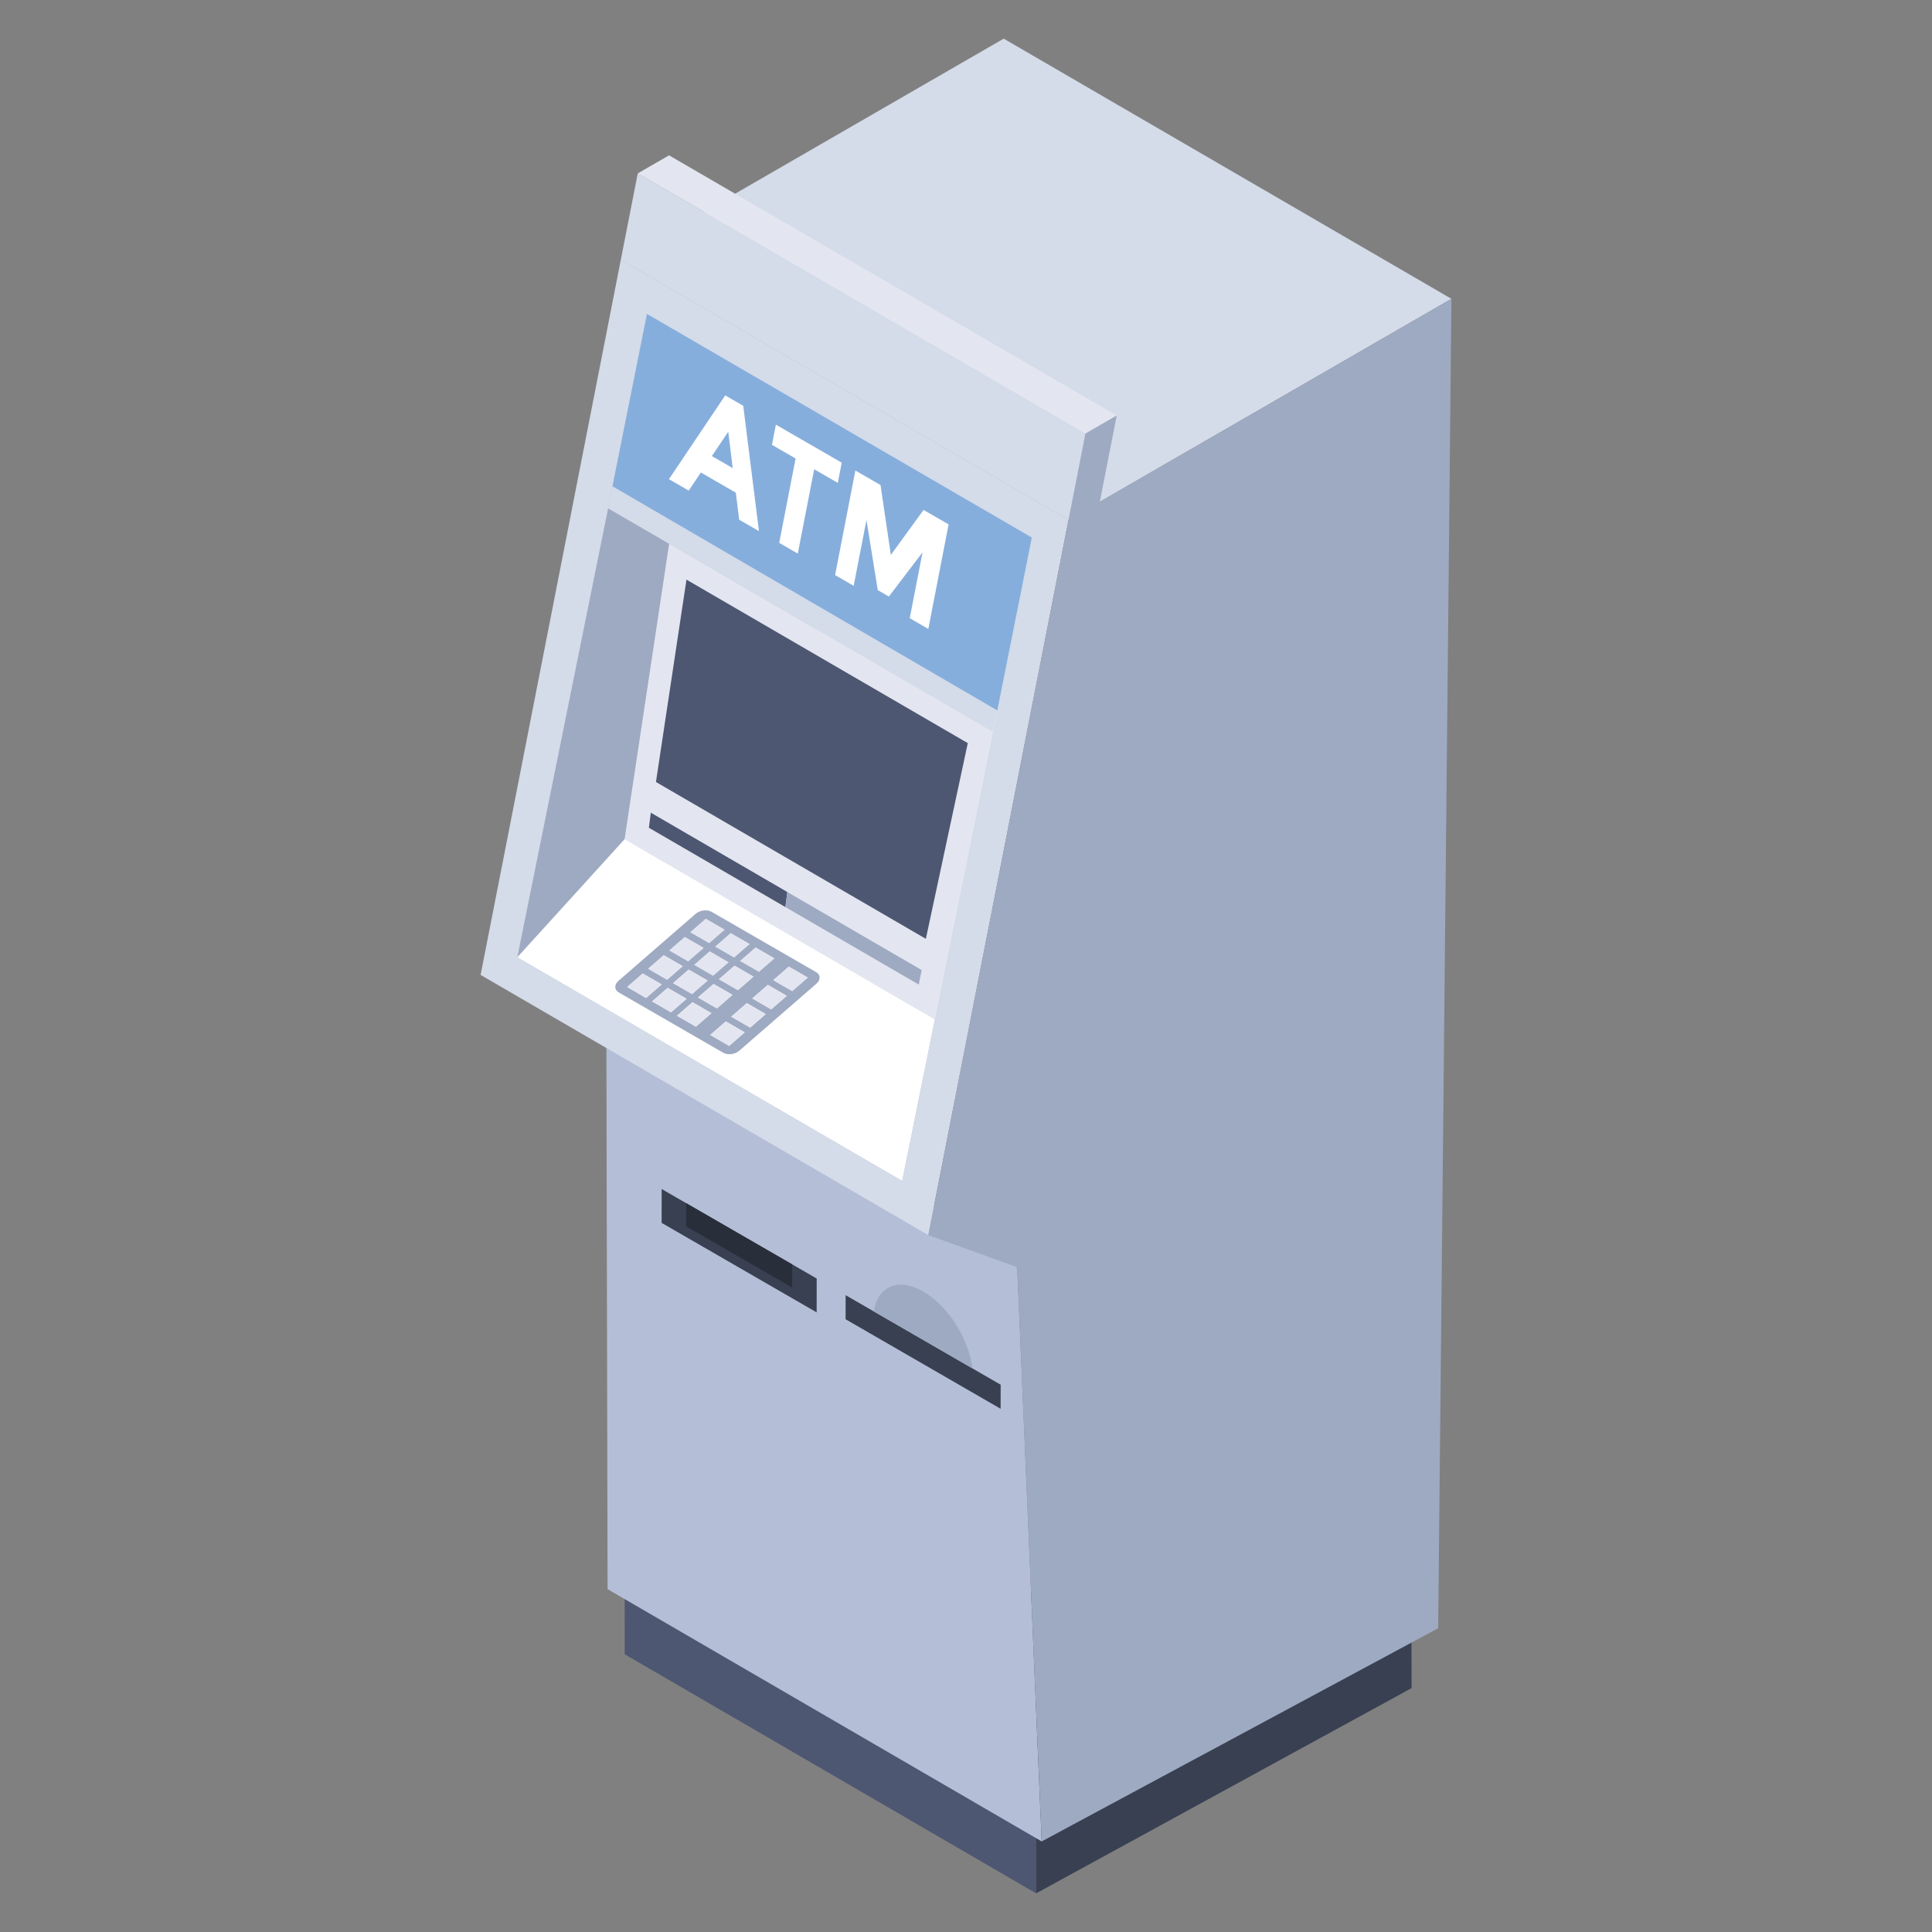 <svg id="Layer_1" enable-background="new 0 0 50 50" height="512" viewBox="0 0 50 50" width="512"
    xmlns="http://www.w3.org/2000/svg">
    <rect x="0" y="0" width="50" height="50" fill="#808080" stroke="none"/>
    <g>
        <g>
            <g>
                <g enable-background="new">
                    <g>
                        <path d="m16.164 35.037.003 7.775 10.648 6.188-.019-7.755z" fill="#4d5772" />
                    </g>
                    <g>
                        <path d="m26.795 41.245.019 7.755 9.718-5.312-.009-3.359z" fill="#384052" />
                    </g>
                </g>
            </g>
            <g>
                <g enable-background="new">
                    <g>
                        <path d="m26.325 32.797-10.636-7.779.035 16.109 11.235 6.529z" fill="#b4bed7" />
                    </g>
                    <g>
                        <path d="m27.653 13.454-11.586-6.733-3.629 18.51 11.586 6.733z" fill="#d4dbe9" />
                        <path d="m13.388 24.774 2.931-14.489 9.96 5.788-2.931 14.489z" fill="#9eaac2" />
                        <g>
                            <path d="m13.388 24.774 9.96 5.788 2.931-14.489-3.261-1.895z" fill="#fff" />
                        </g>
                        <path d="m16.164 21.72 1.154-7.652 8.382 4.871-1.506 7.447z" fill="#e3e6f0" />
                        <path d="m16.976 20.238.79-5.237 7.28 4.231-1.085 5.065z" fill="#4d5772" />
                        <g>
                            <path d="m16.843 21.032-.05.39 3.533 2.053.05-.39z" fill="#4d5772" />
                            <path d="m23.853 25.105-3.477-2.02-.05.39 3.452 2.006z" fill="#9eaac2" />
                        </g>
                        <path d="m15.734 13.154.584-2.869 9.96 5.788-.586 2.868z" fill="#d4dbe9" />
                        <path d="m15.851 12.584.892-4.46 9.96 5.788-.892 4.474z" fill="#86aedc" />
                    </g>
                    <g>
                        <path d="m37.562 7.733-11.586-6.733-9.91 5.721 11.586 6.733z" fill="#d4dbe9" />
                    </g>
                    <g>
                        <path d="m27.653 13.454-3.629 18.51 2.301.832.634 14.86 10.261-5.517.343-34.406z"
                            fill="#9eaac2" />
                    </g>
                </g>
            </g>
            <g>
                <g enable-background="new">
                    <g>
                        <path d="m18.756 24.059-.402.35-.491-.283.402-.35z" fill="#e3e6f0" />
                    </g>
                    <g>
                        <path d="m18.212 24.532-.403.35-.491-.283.403-.35z" fill="#e3e6f0" />
                    </g>
                    <g>
                        <path d="m19.4 24.431-.403.35-.49-.283.402-.35z" fill="#e3e6f0" />
                    </g>
                    <g>
                        <path d="m18.856 24.904-.403.35-.49-.283.403-.35z" fill="#e3e6f0" />
                    </g>
                    <g>
                        <path d="m20.044 24.803-.403.35-.49-.283.403-.35z" fill="#e3e6f0" />
                    </g>
                    <g>
                        <path
                            d="m21.122 25.159c.117.067.12.201.007.299l-1.995 1.733c-.113.098-.298.122-.415.055l-2.706-1.562c-.117-.067-.12-.201-.008-.299l1.995-1.733c.113-.098.298-.122.415-.055zm-3.312-.278.403-.35-.491-.283-.403.35zm-.544.473.403-.35-.491-.283-.403.35zm1.088-.945.402-.35-.491-.283-.402.35zm-1.632 1.418.403-.35-.491-.283-.403.35zm1.732-.574.403-.35-.49-.283-.403.35zm-.544.473.403-.35-.49-.283-.403.35zm-.544.473.403-.35-.49-.283-.403.35zm1.632-1.418.403-.35-.491-.283-.402.35zm.1.844.403-.35-.49-.283-.403.35zm.861.497.403-.35-.49-.283-.403.35zm-.317-.97.403-.35-.49-.283-.403.35zm-.771 1.915.403-.35-.49-.283-.403.35zm.544-.473.403-.35-.49-.283-.403.35zm-.861-.497.403-.35-.49-.283-.403.35zm1.949-.448.403-.35-.491-.283-.402.35zm-2.493.921.402-.35-.49-.283-.403.35z"
                            fill="#9eaac2" />
                    </g>
                </g>
                <g>
                    <path d="m18.412 26.221-.402.35-.491-.283.403-.35z" fill="#e3e6f0" />
                </g>
                <g>
                    <path d="m18.956 25.748-.403.35-.49-.283.403-.35z" fill="#e3e6f0" />
                </g>
                <g>
                    <path d="m18.312 25.376-.403.35-.49-.283.403-.35z" fill="#e3e6f0" />
                </g>
                <g>
                    <path d="m17.668 25.005-.403.35-.491-.283.403-.35z" fill="#e3e6f0" />
                </g>
                <g enable-background="new">
                    <g>
                        <path d="m17.124 25.477-.403.35-.491-.283.403-.35z" fill="#e3e6f0" />
                    </g>
                    <g>
                        <path d="m17.768 25.849-.403.35-.49-.283.403-.35z" fill="#e3e6f0" />
                    </g>
                </g>
                <g>
                    <path d="m19.5 25.276-.403.35-.49-.283.403-.35z" fill="#e3e6f0" />
                </g>
                <g>
                    <path d="m20.36 25.772-.403.35-.49-.283.403-.35z" fill="#e3e6f0" />
                </g>
                <g>
                    <path d="m20.904 25.3-.403.35-.49-.283.402-.35z" fill="#e3e6f0" />
                </g>
                <g>
                    <path d="m19.272 26.718-.403.35-.49-.283.403-.35z" fill="#e3e6f0" />
                </g>
                <g>
                    <path d="m19.816 26.245-.403.35-.49-.283.403-.35z" fill="#e3e6f0" />
                </g>
            </g>
            <g>
                <g>
                    <path
                        d="m24.55 13.571-.525 2.706-.481-.278.331-1.704-.871 1.143-.287-.166-.293-1.815-.331 1.704-.481-.278.525-2.706.651.376.267 1.808.847-1.164z"
                        fill="#fff" />
                </g>
                <g enable-background="new">
                    <g>
                        <path
                            d="m19.235 10.502.407 3.244-.512-.296-.087-.7-.905-.522-.314.469-.512-.296 1.457-2.168zm-.812 1.301.54.312-.116-.941z"
                            fill="#fff" />
                    </g>
                    <g>
                        <path
                            d="m21.784 11.974-.102.523-.611-.353-.424 2.183-.481-.278.424-2.183-.612-.353.102-.523z"
                            fill="#fff" />
                    </g>
                </g>
            </g>
            <g>
                <g>
                    <path d="m25.897 35.836-.001.623-4.012-2.317.001-.623z" fill="#384052" />
                </g>
                <g>
                    <path d="m21.136 33.088-.001.876-4.012-2.316.001-.876z" fill="#384052" />
                </g>
                <g>
                    <path d="m20.501 32.722-.001.599-2.743-1.584.001-.599z" fill="#282e3a" />
                </g>
                <g>
                    <path
                        d="m23.894 33.425c.645.372 1.178 1.224 1.274 1.99l-2.554-1.475c.099-.654.635-.888 1.281-.516z"
                        fill="#9eaac2" />
                </g>
            </g>
        </g>
        <path d="m28.091 11.22-11.586-6.733-.438 2.234 11.586 6.733z" fill="#d4dbe9" />
        <path d="m28.901 10.753-.81.468-11.586-6.733.81-.468z" fill="#e3e6f0" />
        <path d="m28.091 11.22-.438 2.234.81-.468.438-2.234z" fill="#9eaac2" />
    </g>
</svg>